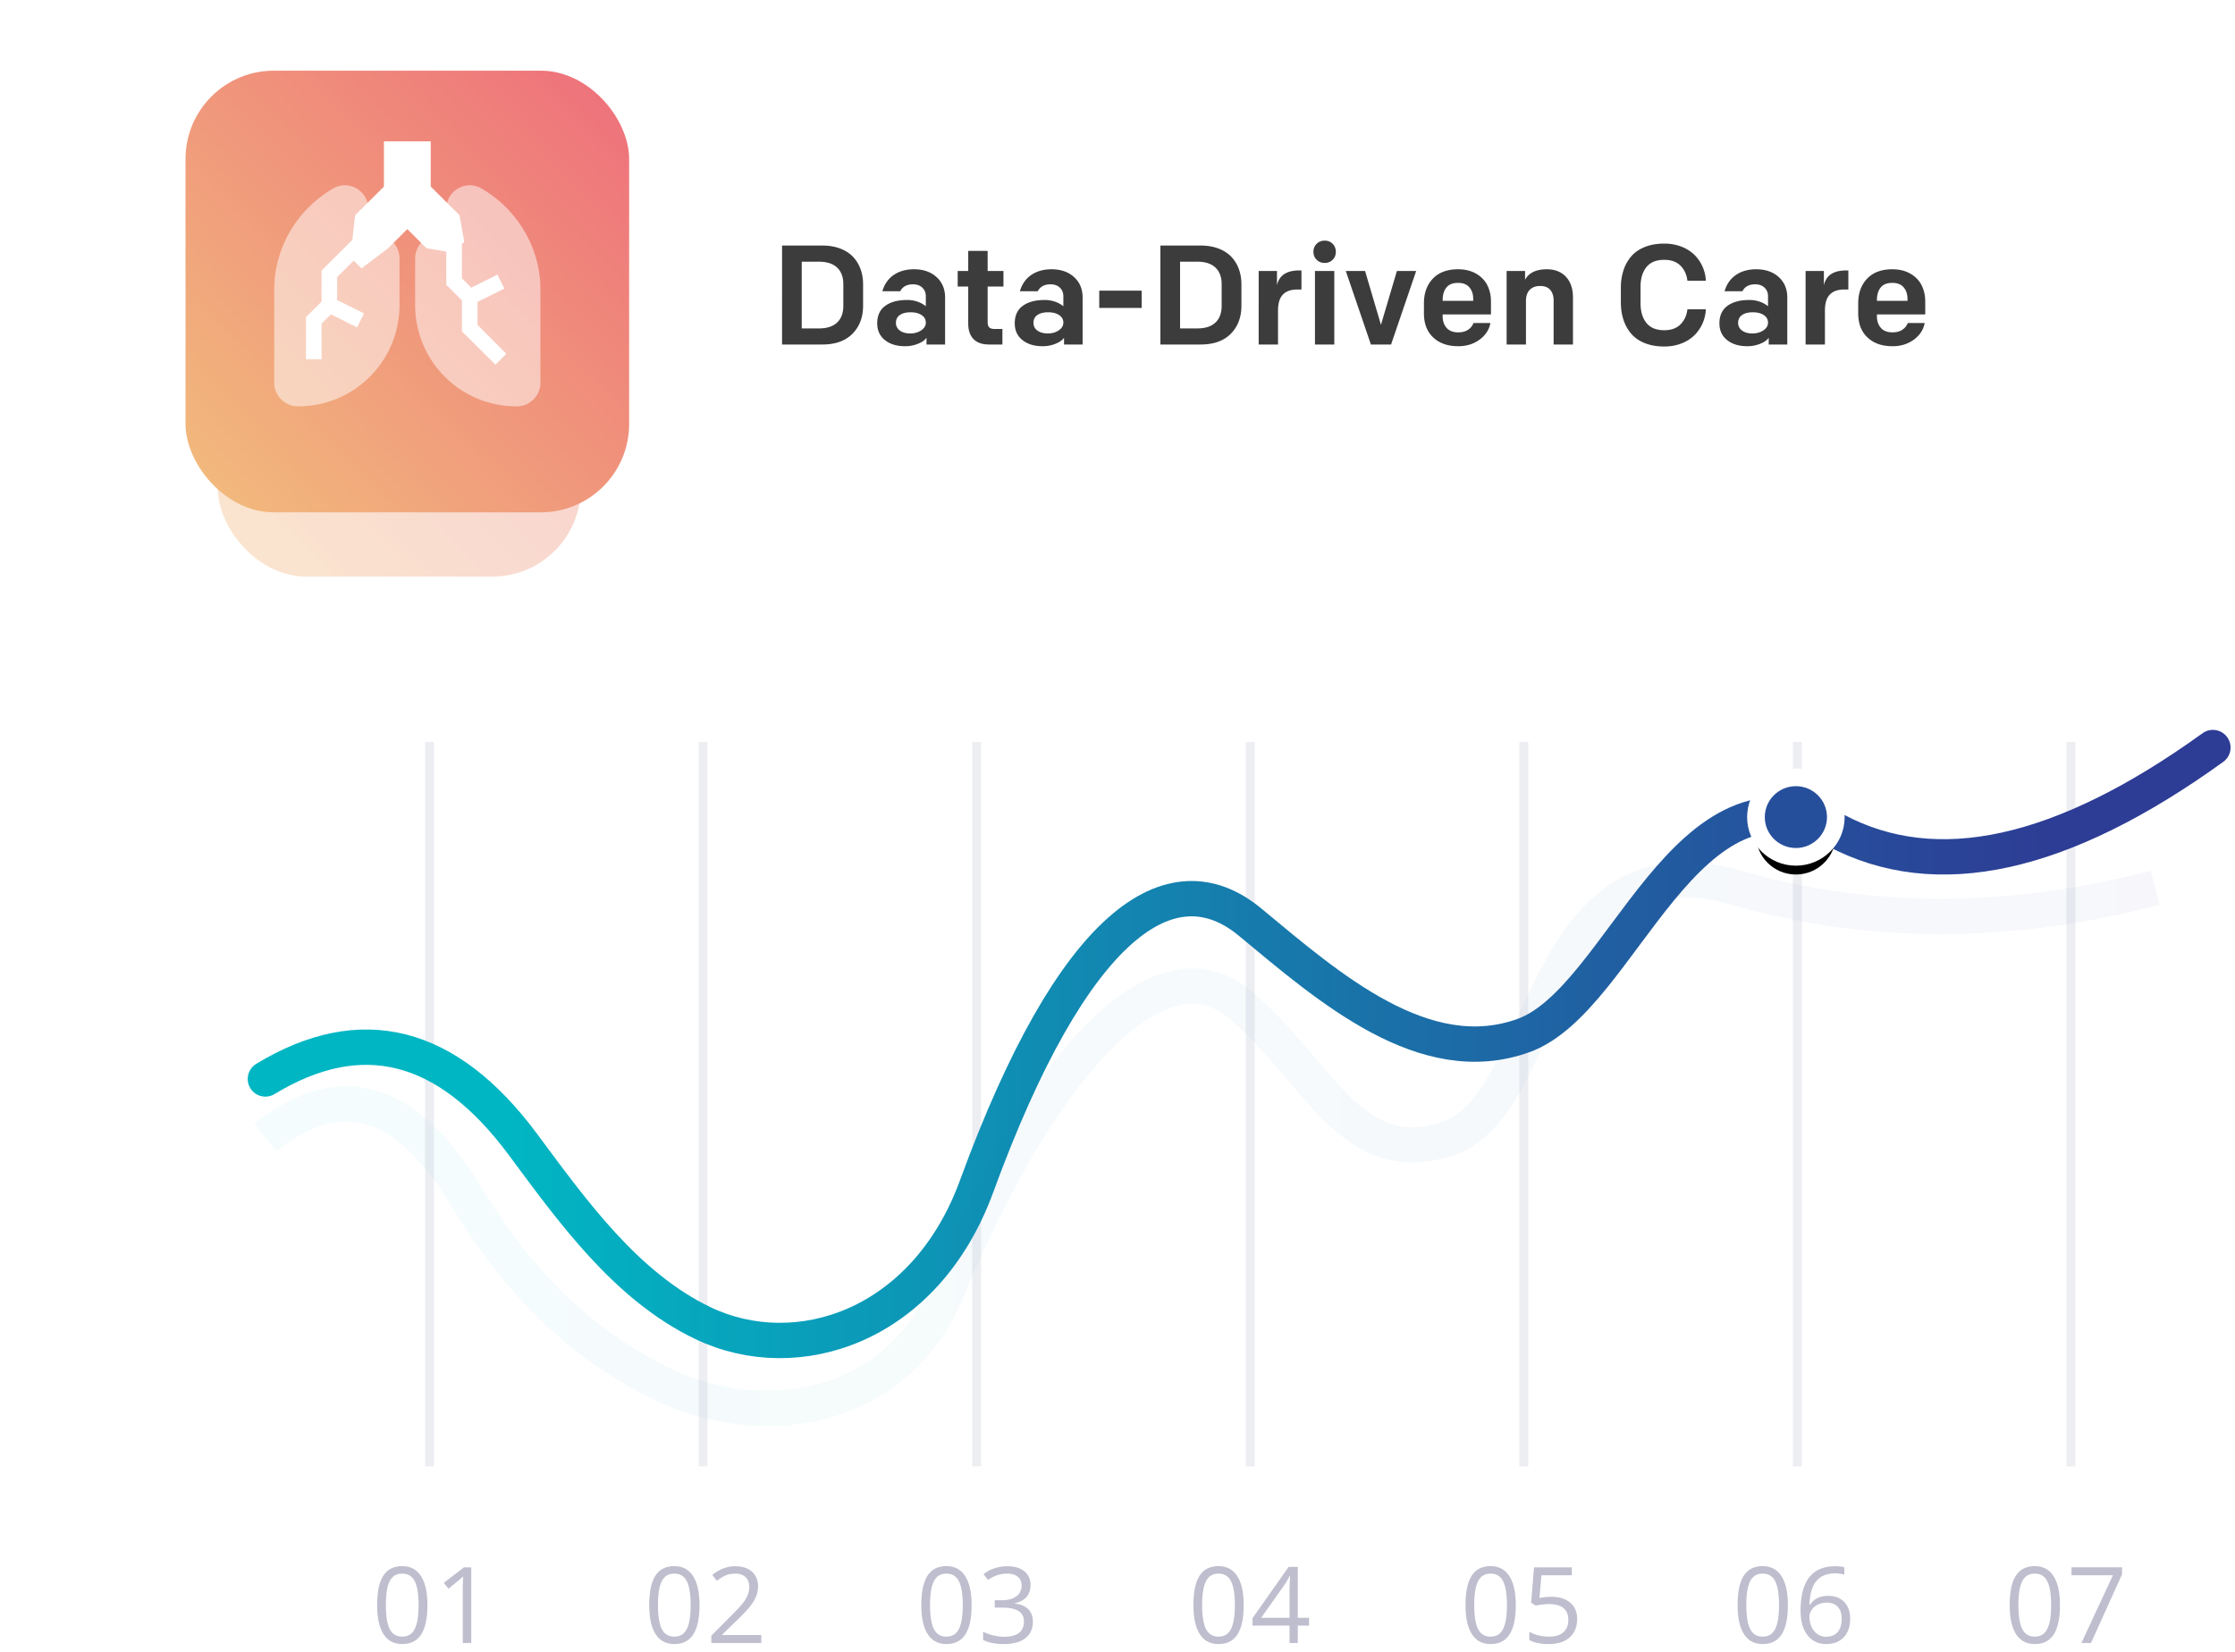 <svg width="253" height="187" viewBox="0 0 253 187" xmlns="http://www.w3.org/2000/svg" xmlns:xlink="http://www.w3.org/1999/xlink">
  <defs>
    <linearGradient x1="102.202%" y1="2.616%" x2="2.202%" y2="97.384%" id="a">
      <stop stop-color="#EE6F7B" offset="0%"/>
      <stop stop-color="#F2BB7C" offset="100%"/>
    </linearGradient>
    <linearGradient x1="102.202%" y1="2.616%" x2="2.202%" y2="97.384%" id="c">
      <stop stop-color="#EE6F7B" offset="0%"/>
      <stop stop-color="#F2BB7C" offset="100%"/>
    </linearGradient>
    <linearGradient x1="100%" y1="50%" x2="0%" y2="50%" id="d">
      <stop stop-color="#2D3C94" offset="0%"/>
      <stop stop-color="#2D3C94" offset="8.285%"/>
      <stop stop-color="#01B6C3" offset="87.5%"/>
      <stop stop-color="#01B6C3" offset="100%"/>
    </linearGradient>
    <linearGradient x1="100%" y1="50%" x2="0%" y2="50%" id="e">
      <stop stop-color="#2D3C94" offset="0%"/>
      <stop stop-color="#01B6C3" offset="100%"/>
    </linearGradient>
    <filter x="-73%" y="-73.3%" width="246%" height="246.7%" filterUnits="objectBoundingBox" id="b">
      <feGaussianBlur stdDeviation="10" in="SourceGraphic"/>
    </filter>
    <filter x="-6.2%" y="-23.4%" width="112%" height="146.9%" filterUnits="objectBoundingBox" id="f">
      <feGaussianBlur stdDeviation="4" in="SourceGraphic"/>
    </filter>
    <filter x="-88.5%" y="-66.7%" width="277%" height="277.8%" filterUnits="objectBoundingBox" id="g">
      <feMorphology radius="1" operator="dilate" in="SourceAlpha" result="shadowSpreadOuter1"/>
      <feOffset dy="2" in="shadowSpreadOuter1" result="shadowOffsetOuter1"/>
      <feGaussianBlur stdDeviation="2" in="shadowOffsetOuter1" result="shadowBlurOuter1"/>
      <feComposite in="shadowBlurOuter1" in2="SourceAlpha" operator="out" result="shadowBlurOuter1"/>
      <feColorMatrix values="0 0 0 0 0.176 0 0 0 0 0.235 0 0 0 0 0.58 0 0 0 0.391 0" in="shadowBlurOuter1"/>
    </filter>
    <ellipse id="h" cx="182.293" cy="84.5" rx="4.52" ry="4.5"/>
  </defs>
  <g transform="translate(21 8)" fill="none" fill-rule="evenodd">
    <rect fill="url(#a)" opacity=".6" filter="url(#b)" x="3.652" y="16.364" width="41.088" height="40.909" rx="10"/>
    <rect fill="url(#c)" width="50.218" height="50" rx="10"/>
    <path d="M21.914 18.64l-1.79.857.571-2.14v-1.722c0-.95-.494-1.81-1.341-2.303a2.608 2.608 0 00-2.63 0c-4.08 2.355-6.68 6.732-6.68 11.426v10.605c0 1.442 1.224 2.637 2.671 2.637h.036c3.054 0 5.932-1.178 8.103-3.34a11.466 11.466 0 003.372-8.144v-5.274a2.626 2.626 0 00-2.312-2.601zM33.495 13.332a2.608 2.608 0 00-2.63 0 2.64 2.64 0 00-1.342 2.303v1.722l.709 1.917-1.927-.633a2.626 2.626 0 00-2.313 2.601v5.274c0 3.058 1.2 5.982 3.372 8.144A11.403 11.403 0 0037.468 38h.035c1.448 0 2.672-1.195 2.672-2.637V24.758c0-4.694-2.601-9.07-6.68-11.426z" fill-opacity=".5" fill="#FFF" fill-rule="nonzero"/>
    <path d="M27.757 8v5.121l3.266 3.252.53 3.006-.266.263.001 3.868 1.06 1.054 2.966-1.476.776 1.582-3.036 1.512v2.601l3.266 3.27-1.236 1.23-3.796-3.762v-3.515l-1.765-1.758V20.49l-2.242-.39-2.172-2.163-2.171 2.163-3.02 2.285-.883-.88-1.87 1.864v2.602l3.036 1.511-.777 1.582-2.966-1.476-1.059 1.055v4.025h-1.766v-4.764l1.766-1.758v-3.515l3.485-3.472.31-2.786 3.267-3.252V8h5.296z" fill="#FFF" fill-rule="nonzero"/>
    <path fill="#25265D" fill-rule="nonzero" opacity=".08" d="M59.09 76v82h-1.004V76zM90.058 76v82h-1.004V76zM121.026 76v82h-1.004V76zM151.994 76v82h-1.004V76zM182.962 76v82h-1.004V76zM213.93 76v82h-1.004V76zM28.122 76v82h-1.004V76z"/>
    <path d="M9.04 114.146c10.865-6.588 20.574-4.13 29.126 7.374 5.576 7.5 11.668 16.09 20.422 20.275 10.586 5.061 25.133.45 30.968-15.51C100.482 96.402 111.604 89 120.524 96.402c8.92 7.403 19.753 16.897 30.968 12.816C162.707 105.137 169.72 76.9 186.804 86c11.39 6.067 25.62 2.943 42.694-9.373" stroke="url(#d)" stroke-width="4" stroke-linecap="round"/>
    <path d="M9.04 120.776c8.405-6.73 15.98-4.517 22.725 6.638 6.4 10.586 13.71 17.215 22.463 21.4 10.586 5.062 26.036 3.492 32.006-10.814 10.907-26.135 24.133-39.75 33.052-32.348 8.92 7.403 12.702 19.205 23.917 15.124 11.214-4.08 9.908-34.774 32.377-28.276 14.979 4.332 30.775 4.332 47.387 0" stroke="url(#e)" stroke-width="4" opacity=".2" filter="url(#f)"/>
    <path d="M72.087 31c1.47 0 2.606-.405 3.41-1.215.802-.81 1.204-1.87 1.204-3.183v-2.399c0-.64-.1-1.229-.299-1.765a3.941 3.941 0 00-.87-1.395c-.382-.393-.868-.7-1.456-.918-.589-.219-1.252-.328-1.99-.328h-4.558V31h4.559zm-.385-1.82h-1.946v-7.555h1.946c.9 0 1.585.221 2.056.664.471.443.706 1.076.706 1.898v2.43c0 .823-.235 1.456-.706 1.899-.47.442-1.156.664-2.056.664zm9.77 2.015c.491 0 .968-.09 1.431-.273.463-.182.789-.412.977-.688V31h2.103v-5.313c0-.963-.324-1.738-.973-2.324-.648-.586-1.496-.879-2.542-.879-.905 0-1.67.214-2.295.641-.625.427-1.056 1.042-1.291 1.844h2.024c.267-.521.748-.782 1.444-.782.445 0 .798.127 1.06.38.261.252.392.574.392.964v1.133a3.072 3.072 0 00-.895-.496 3.471 3.471 0 00-1.232-.207c-1.04 0-1.863.221-2.467.664-.605.443-.907 1.102-.907 1.977 0 .802.29 1.434.871 1.898.581.464 1.347.695 2.3.695zm.557-1.445c-.471 0-.857-.108-1.158-.324a1.034 1.034 0 01-.451-.887c0-.38.15-.673.447-.879.298-.206.706-.308 1.224-.308.502 0 .913.105 1.232.316.32.21.479.496.479.855 0 .35-.174.641-.522.875-.348.235-.765.352-1.251.352zM92.472 31v-1.758h-.878c-.288 0-.492-.06-.612-.18s-.181-.317-.181-.593v-4.032h1.79V22.68H90.8v-2.274h-2.197v2.274h-1.193v1.758h1.193v4.195c0 .75.197 1.332.592 1.746.395.414.985.621 1.77.621h1.506zm4.567.195c.492 0 .97-.09 1.432-.273.463-.182.789-.412.977-.688V31h2.103v-5.313c0-.963-.324-1.738-.973-2.324-.649-.586-1.496-.879-2.542-.879-.905 0-1.67.214-2.296.641-.625.427-1.055 1.042-1.29 1.844h2.024c.267-.521.748-.782 1.444-.782.445 0 .798.127 1.06.38.26.252.392.574.392.964v1.133a3.072 3.072 0 00-.895-.496 3.471 3.471 0 00-1.232-.207c-1.04 0-1.863.221-2.468.664-.604.443-.906 1.102-.906 1.977 0 .802.29 1.434.871 1.898.58.464 1.347.695 2.3.695zm.557-1.445c-.47 0-.856-.108-1.157-.324a1.034 1.034 0 01-.451-.887c0-.38.149-.673.447-.879.298-.206.706-.308 1.224-.308.502 0 .913.105 1.232.316.319.21.479.496.479.855 0 .35-.174.641-.522.875-.348.235-.765.352-1.252.352zm10.64-2.89v-1.954h-4.802v1.953h4.802zm6.678 4.14c1.47 0 2.606-.405 3.409-1.215.803-.81 1.204-1.87 1.204-3.183v-2.399c0-.64-.099-1.229-.298-1.765a3.941 3.941 0 00-.87-1.395c-.383-.393-.868-.7-1.456-.918-.589-.219-1.252-.328-1.99-.328h-4.558V31h4.559zm-.385-1.82h-1.946v-7.555h1.946c.9 0 1.585.221 2.056.664.47.443.706 1.076.706 1.898v2.43c0 .823-.235 1.456-.706 1.899-.47.442-1.156.664-2.056.664zm9.142 1.82v-3.844c0-.823.184-1.426.553-1.808.368-.383.916-.575 1.644-.575h.455v-2.156h-.26c-1.427 0-2.264.56-2.51 1.68V22.68h-2.072V31h2.19zm5.28-9.234a1.223 1.223 0 001.263-1.258c0-.36-.118-.66-.356-.903a1.217 1.217 0 00-.907-.363c-.366 0-.67.121-.91.363a1.23 1.23 0 00-.36.903c0 .36.12.659.36.898.24.24.544.36.91.36zM130.042 31v-8.32h-2.19V31h2.19zm6.426 0l2.84-8.32h-2.18l-1.805 6.093-1.797-6.093h-2.181l2.84 8.32h2.283zm7.612.195c.92 0 1.72-.246 2.397-.738.677-.492 1.09-1.121 1.236-1.887h-1.915c-.115.308-.32.56-.612.758-.293.198-.662.297-1.106.297-.597 0-1.041-.172-1.334-.516-.293-.343-.44-.78-.44-1.312v-.203h5.47v-1.461c0-.682-.137-1.294-.409-1.836-.272-.542-.694-.98-1.267-1.313-.573-.333-1.257-.5-2.052-.5-1.224 0-2.173.353-2.848 1.059-.675.706-1.012 1.64-1.012 2.8v1.134c0 1.156.35 2.065 1.051 2.726.701.662 1.648.992 2.84.992zm1.687-5.14h-3.46v-.078c0-.6.14-1.075.423-1.426.282-.352.722-.528 1.318-.528.565 0 .993.168 1.283.504.29.336.436.778.436 1.325v.203zm5.97 4.945v-4.93c0-.547.143-.966.428-1.258.286-.291.68-.437 1.181-.437.508 0 .888.148 1.142.445.254.297.38.698.38 1.203V31h2.19v-5.328c0-.995-.266-1.775-.797-2.34-.53-.565-1.251-.848-2.161-.848-1.214 0-2.035.396-2.464 1.188v-.992h-2.087V31h2.189zm15.655.227c.69 0 1.329-.112 1.914-.336a4.275 4.275 0 001.472-.91 4.405 4.405 0 001.322-2.965h-2.087c-.079.687-.338 1.254-.777 1.699-.44.445-1.054.668-1.844.668-.905 0-1.579-.276-2.02-.828-.443-.552-.664-1.3-.664-2.242v-1.829c0-.942.221-1.69.663-2.242.442-.552 1.116-.828 2.02-.828.79 0 1.405.223 1.845.668.44.445.698 1.012.777 1.7h2.087a4.373 4.373 0 00-1.322-2.958 4.275 4.275 0 00-1.472-.91 5.319 5.319 0 00-1.914-.336c-.827 0-1.558.126-2.193.379-.636.253-1.15.607-1.542 1.063a4.576 4.576 0 00-.883 1.585 6.412 6.412 0 00-.294 1.997v1.601c0 .73.098 1.395.294 1.996.196.602.49 1.13.883 1.586.392.456.906.81 1.542 1.063.635.252 1.366.379 2.193.379zm9.416-.032c.492 0 .969-.09 1.432-.273.463-.182.788-.412.977-.688V31h2.103v-5.313c0-.963-.325-1.738-.973-2.324-.649-.586-1.496-.879-2.543-.879-.905 0-1.67.214-2.295.641-.625.427-1.055 1.042-1.29 1.844h2.024c.267-.521.748-.782 1.444-.782.444 0 .797.127 1.059.38.261.252.392.574.392.964v1.133a3.072 3.072 0 00-.894-.496 3.471 3.471 0 00-1.232-.207c-1.041 0-1.864.221-2.468.664-.604.443-.906 1.102-.906 1.977 0 .802.29 1.434.87 1.898.581.464 1.348.695 2.3.695zm.557-1.445c-.47 0-.857-.108-1.157-.324a1.034 1.034 0 01-.452-.887c0-.38.15-.673.448-.879.298-.206.706-.308 1.224-.308.502 0 .912.105 1.232.316.319.21.478.496.478.855 0 .35-.174.641-.522.875-.347.235-.765.352-1.251.352zM185.58 31v-3.844c0-.823.185-1.426.553-1.808.37-.383.917-.575 1.644-.575h.455v-2.156h-.258c-1.429 0-2.266.56-2.511 1.68V22.68h-2.072V31h2.19zm7.659.195c.92 0 1.72-.246 2.397-.738.677-.492 1.09-1.121 1.236-1.887h-1.915c-.115.308-.32.56-.612.758-.293.198-.662.297-1.106.297-.597 0-1.041-.172-1.334-.516-.293-.343-.44-.78-.44-1.312v-.203h5.47v-1.461c0-.682-.137-1.294-.409-1.836-.272-.542-.694-.98-1.267-1.313-.573-.333-1.257-.5-2.052-.5-1.224 0-2.173.353-2.848 1.059-.675.706-1.012 1.64-1.012 2.8v1.134c0 1.156.35 2.065 1.051 2.726.701.662 1.648.992 2.84.992zm1.687-5.14h-3.46v-.078c0-.6.14-1.075.423-1.426.282-.352.722-.528 1.318-.528.565 0 .993.168 1.283.504.29.336.436.778.436 1.325v.203z" fill="#3C3C3C" fill-rule="nonzero"/>
    <path d="M24.529 178.117c.965 0 1.682-.365 2.15-1.096.47-.73.704-1.835.704-3.316 0-1.43-.243-2.521-.727-3.275-.485-.754-1.194-1.131-2.127-1.131-.958 0-1.67.361-2.137 1.084-.467.722-.7 1.83-.7 3.322 0 1.445.241 2.542.724 3.29.482.748 1.187 1.122 2.113 1.122zm0-.838c-.644 0-1.113-.284-1.407-.852-.294-.569-.441-1.476-.441-2.722s.147-2.151.441-2.716c.294-.564.763-.846 1.407-.846.65 0 1.123.286 1.415.858.292.572.438 1.474.438 2.704 0 1.23-.146 2.134-.438 2.71-.292.576-.764.864-1.415.864zm7.812.721v-8.566h-.823l-2.278 1.752.518.668a90.094 90.094 0 001.4-1.143c.103-.09.195-.176.277-.258a20.9 20.9 0 00-.047 1.442V178h.953zM55.33 178.117c.964 0 1.681-.365 2.15-1.096.469-.73.703-1.835.703-3.316 0-1.43-.242-2.521-.726-3.275-.485-.754-1.194-1.131-2.128-1.131-.957 0-1.67.361-2.136 1.084-.467.722-.7 1.83-.7 3.322 0 1.445.24 2.542.723 3.29.483.748 1.187 1.122 2.113 1.122zm0-.838c-.644 0-1.113-.284-1.407-.852-.295-.569-.442-1.476-.442-2.722s.147-2.151.442-2.716c.294-.564.763-.846 1.406-.846.651 0 1.123.286 1.415.858.293.572.439 1.474.439 2.704 0 1.23-.146 2.134-.439 2.71-.292.576-.764.864-1.415.864zm9.848.721v-.902h-4.425v-.047l1.883-1.834c.84-.813 1.412-1.485 1.718-2.016.306-.531.46-1.068.46-1.611 0-.695-.23-1.25-.69-1.661-.458-.412-1.092-.618-1.9-.618-.934 0-1.797.328-2.59.984l.518.662c.393-.309.749-.521 1.069-.639.32-.117.658-.175 1.015-.175.494 0 .88.133 1.159.4.279.269.418.63.418 1.088 0 .324-.055.627-.165.908-.11.281-.275.57-.494.867-.22.297-.675.793-1.366 1.489l-2.265 2.267V178h5.655zM86.13 178.117c.965 0 1.682-.365 2.15-1.096.47-.73.704-1.835.704-3.316 0-1.43-.242-2.521-.727-3.275-.484-.754-1.194-1.131-2.127-1.131-.958 0-1.67.361-2.137 1.084-.466.722-.7 1.83-.7 3.322 0 1.445.241 2.542.724 3.29.483.748 1.187 1.122 2.113 1.122zm0-.838c-.644 0-1.113-.284-1.407-.852-.294-.569-.441-1.476-.441-2.722s.147-2.151.441-2.716c.294-.564.763-.846 1.407-.846.651 0 1.123.286 1.415.858.292.572.438 1.474.438 2.704 0 1.23-.146 2.134-.438 2.71-.292.576-.764.864-1.415.864zm6.512.838c1.048 0 1.856-.22 2.425-.659.568-.44.853-1.067.853-1.884 0-.57-.167-1.031-.5-1.383-.334-.351-.846-.57-1.536-.656v-.047c.565-.117 1.001-.35 1.31-.697.307-.348.461-.795.461-1.342 0-.664-.231-1.186-.694-1.567-.463-.381-1.113-.571-1.948-.571-.51 0-.996.079-1.457.237a4.127 4.127 0 00-1.22.653l.493.656c.428-.273.809-.46 1.142-.562a3.637 3.637 0 011.065-.152c.495 0 .886.119 1.174.357.289.238.433.566.433.984 0 .524-.196.933-.589 1.228-.392.295-.924.442-1.594.442h-.86v.838h.848c1.64 0 2.46.52 2.46 1.559 0 1.16-.744 1.74-2.23 1.74a5.42 5.42 0 01-1.198-.144 5.38 5.38 0 01-1.192-.418v.925c.357.172.725.292 1.103.36.379.069.796.103 1.251.103zM116.93 178.117c.965 0 1.682-.365 2.151-1.096.47-.73.703-1.835.703-3.316 0-1.43-.242-2.521-.726-3.275-.485-.754-1.194-1.131-2.128-1.131-.957 0-1.67.361-2.136 1.084-.467.722-.7 1.83-.7 3.322 0 1.445.241 2.542.724 3.29.482.748 1.186 1.122 2.112 1.122zm0-.838c-.643 0-1.112-.284-1.406-.852-.294-.569-.442-1.476-.442-2.722s.148-2.151.442-2.716c.294-.564.763-.846 1.406-.846.652 0 1.123.286 1.416.858.292.572.438 1.474.438 2.704 0 1.23-.146 2.134-.438 2.71-.293.576-.764.864-1.416.864zm8.978.721v-1.969h1.277v-.885h-1.277v-5.76h-1.035l-4.085 5.796v.85h4.185V178h.935zm-.935-2.854h-3.208l2.69-3.808c.165-.246.341-.557.53-.932h.047c-.04.703-.06 1.334-.06 1.893v2.847zM147.73 178.117c.966 0 1.683-.365 2.152-1.096.469-.73.703-1.835.703-3.316 0-1.43-.242-2.521-.727-3.275-.484-.754-1.193-1.131-2.127-1.131-.957 0-1.67.361-2.136 1.084-.467.722-.7 1.83-.7 3.322 0 1.445.24 2.542.723 3.29.483.748 1.187 1.122 2.113 1.122zm0-.838c-.643 0-1.111-.284-1.406-.852-.294-.569-.441-1.476-.441-2.722s.147-2.151.441-2.716c.295-.564.763-.846 1.407-.846.651 0 1.123.286 1.415.858.292.572.439 1.474.439 2.704 0 1.23-.147 2.134-.439 2.71-.292.576-.764.864-1.415.864zm6.607.838c.997 0 1.779-.252 2.345-.756.567-.504.85-1.199.85-2.086 0-.777-.26-1.39-.779-1.837-.52-.447-1.233-.67-2.14-.67-.446 0-.896.044-1.347.134l.218-2.572h3.443v-.896h-4.279l-.323 4.007.506.323c.624-.114 1.122-.17 1.495-.17 1.47 0 2.206.597 2.206 1.793 0 .613-.19 1.082-.573 1.406-.383.324-.92.486-1.61.486-.396 0-.798-.05-1.206-.15a3.38 3.38 0 01-1.024-.412v.937c.51.309 1.25.463 2.218.463zM178.531 178.117c.966 0 1.683-.365 2.151-1.096.47-.73.704-1.835.704-3.316 0-1.43-.243-2.521-.727-3.275-.485-.754-1.194-1.131-2.128-1.131-.957 0-1.669.361-2.136 1.084-.467.722-.7 1.83-.7 3.322 0 1.445.241 2.542.724 3.29.482.748 1.187 1.122 2.112 1.122zm0-.838c-.643 0-1.112-.284-1.406-.852-.294-.569-.441-1.476-.441-2.722s.147-2.151.44-2.716c.295-.564.764-.846 1.407-.846.652 0 1.123.286 1.416.858.292.572.438 1.474.438 2.704 0 1.23-.146 2.134-.438 2.71-.293.576-.764.864-1.416.864zm7.195.838c.832 0 1.492-.255 1.98-.764.49-.51.733-1.21.733-2.101 0-.797-.222-1.428-.668-1.893-.445-.464-1.054-.697-1.827-.697-.934 0-1.616.336-2.048 1.008h-.07c.047-1.227.313-2.126.8-2.698.486-.573 1.19-.859 2.113-.859.388 0 .733.05 1.035.147v-.838c-.255-.074-.604-.111-1.047-.111-1.287 0-2.259.417-2.916 1.25-.657.835-.986 2.093-.986 3.777 0 1.187.261 2.114.783 2.78.522.666 1.228 1 2.118 1zm-.011-.826a1.67 1.67 0 01-.986-.305 1.984 1.984 0 01-.668-.826 2.702 2.702 0 01-.235-1.125c0-.273.087-.537.261-.79.175-.255.41-.454.704-.599.294-.144.618-.216.97-.216.57 0 .997.162 1.284.486.286.324.43.77.43 1.336 0 .66-.155 1.165-.463 1.515-.308.35-.74.524-1.297.524zM209.332 178.117c.965 0 1.682-.365 2.151-1.096.469-.73.703-1.835.703-3.316 0-1.43-.242-2.521-.727-3.275-.484-.754-1.193-1.131-2.127-1.131-.957 0-1.67.361-2.136 1.084-.467.722-.7 1.83-.7 3.322 0 1.445.24 2.542.723 3.29.483.748 1.187 1.122 2.113 1.122zm0-.838c-.643 0-1.112-.284-1.406-.852-.295-.569-.442-1.476-.442-2.722s.147-2.151.442-2.716c.294-.564.763-.846 1.406-.846.651 0 1.123.286 1.415.858.293.572.439 1.474.439 2.704 0 1.23-.146 2.134-.439 2.71-.292.576-.764.864-1.415.864zm6.365.721l3.52-7.787v-.78h-5.727v.897h4.69l-3.566 7.67h1.083z" fill="#25265D" fill-rule="nonzero" opacity=".3"/>
    <use fill="#000" filter="url(#g)" xlink:href="#h"/>
    <use stroke="#FFF" stroke-width="2" fill="#264F9B" xlink:href="#h"/>
  </g>
</svg>
